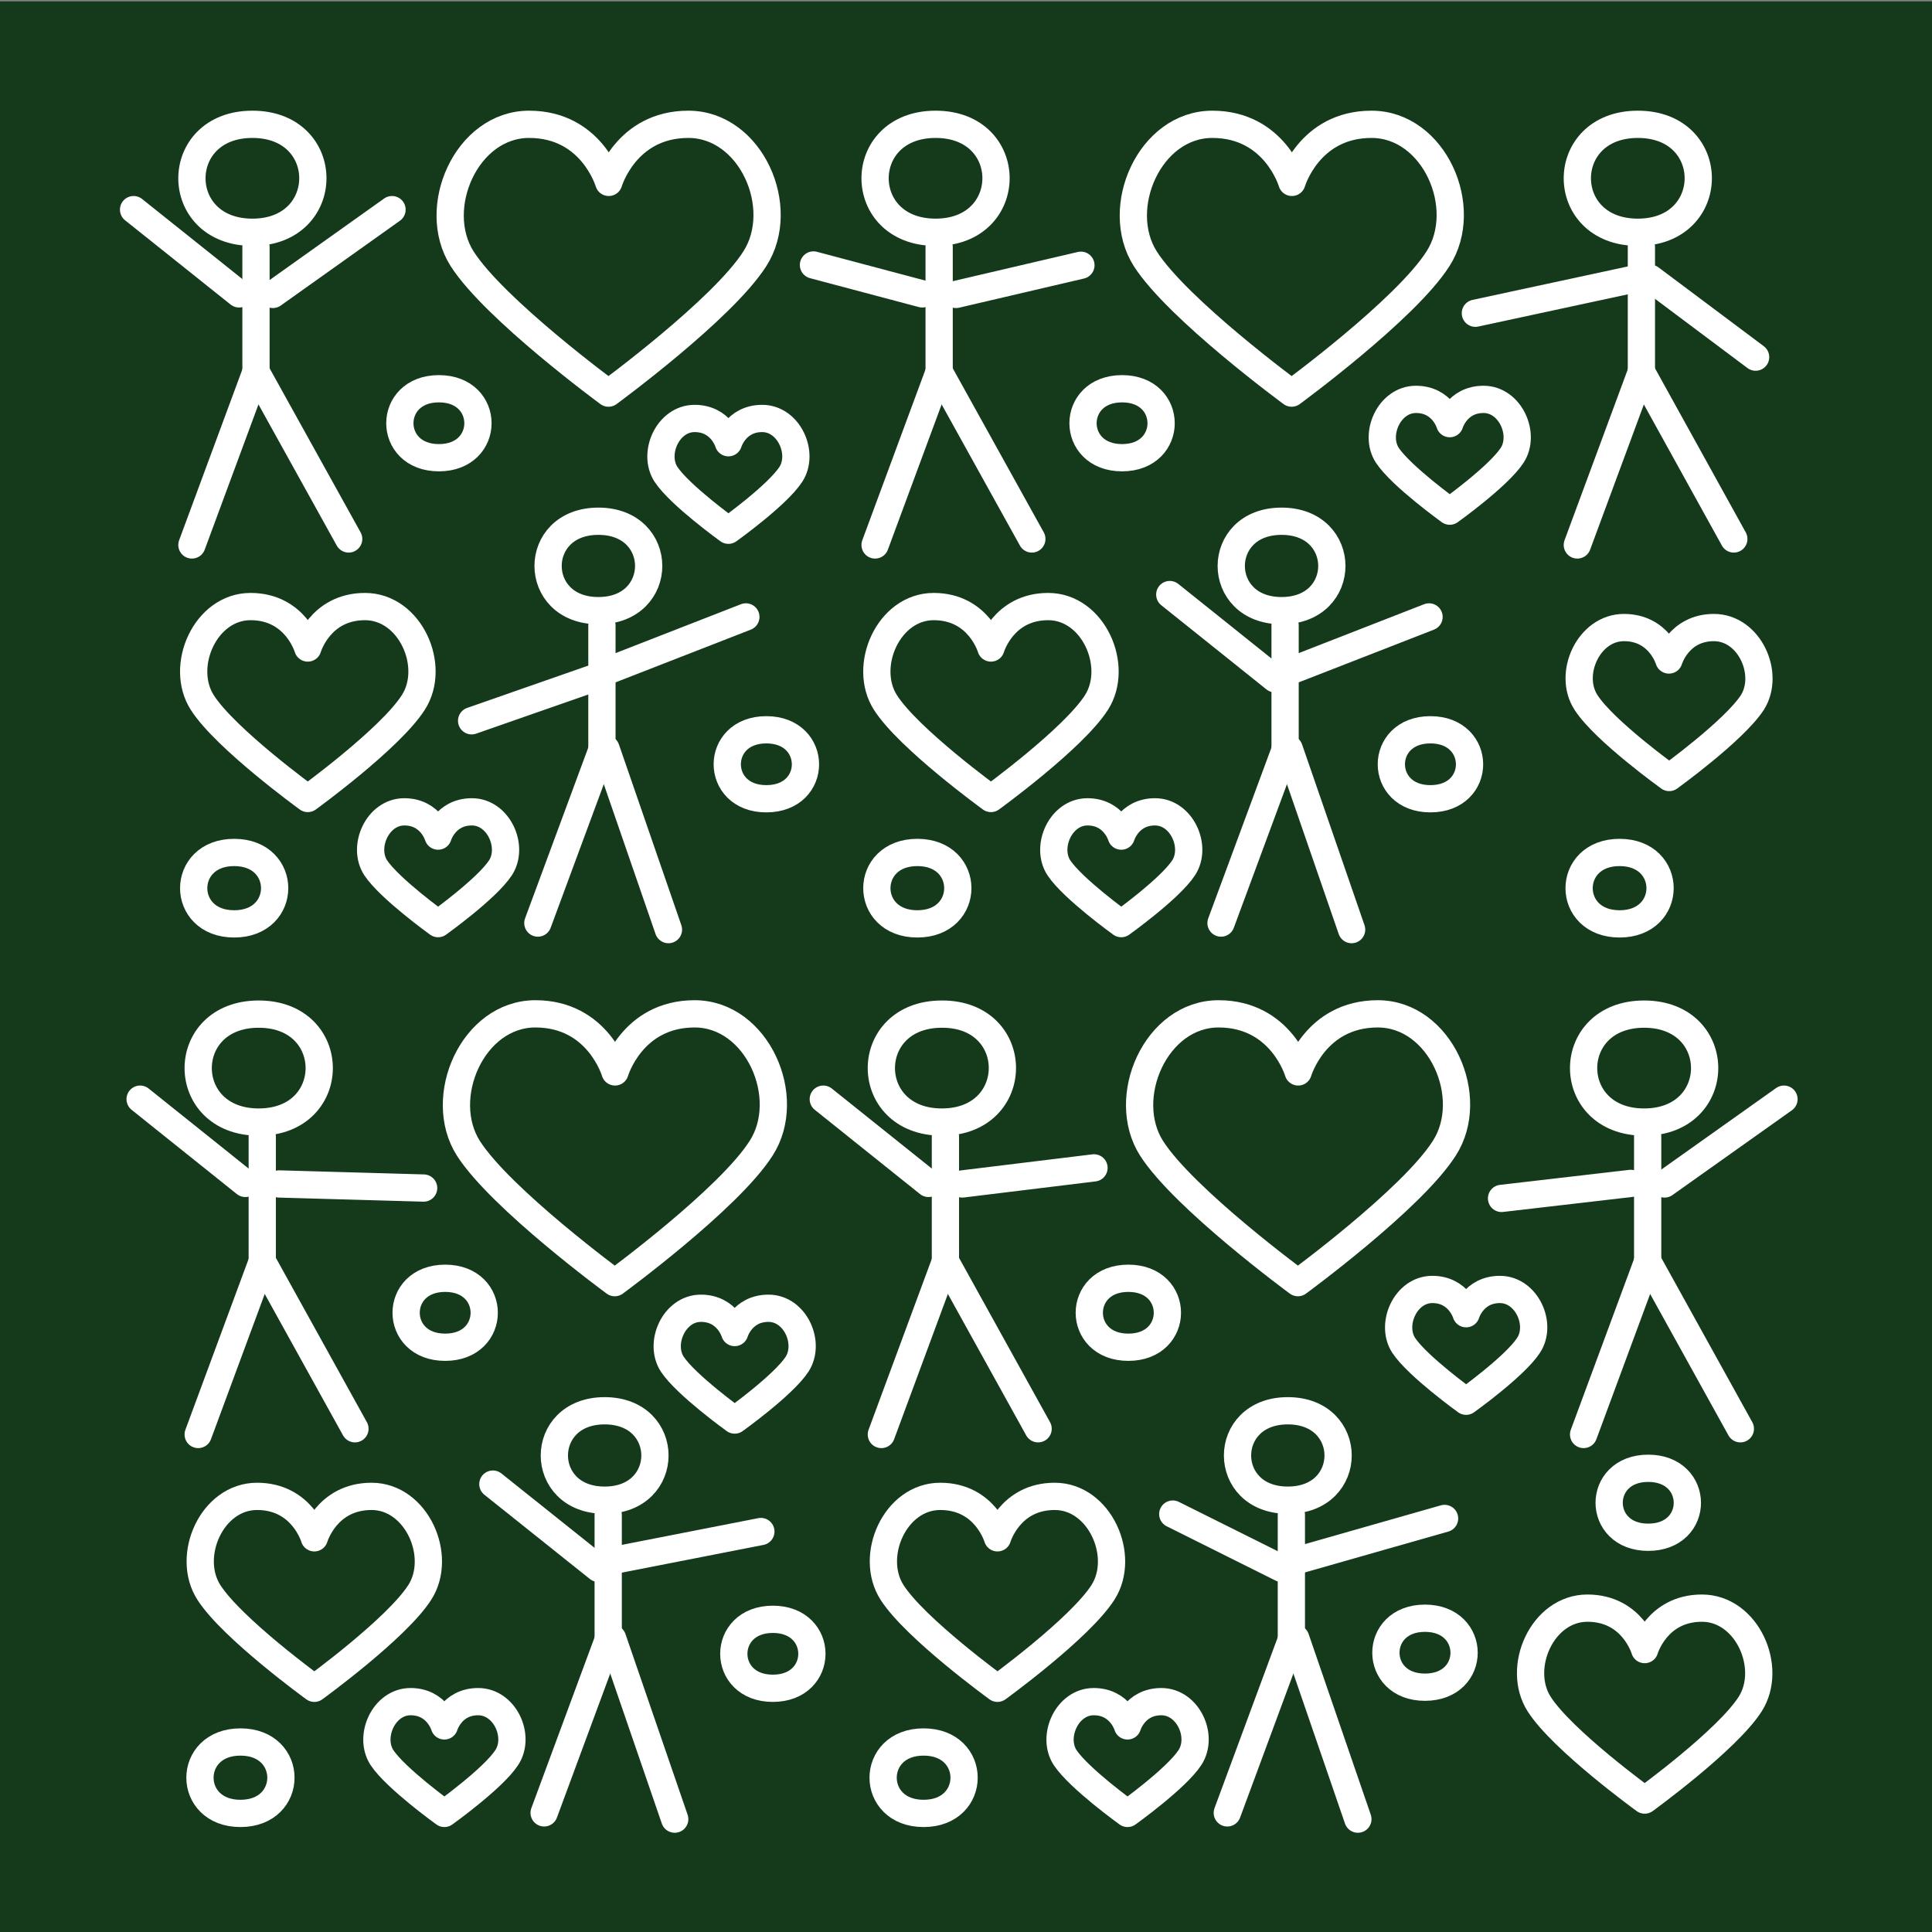 <?xml version="1.0" encoding="utf-8"?>
<!-- Generator: Adobe Illustrator 26.0.3, SVG Export Plug-In . SVG Version: 6.00 Build 0)  -->
<svg version="1.1" id="Ebene_1" xmlns="http://www.w3.org/2000/svg" xmlns:xlink="http://www.w3.org/1999/xlink" x="0px" y="0px"
	 viewBox="0 0 70.87 70.87" style="enable-background:new 0 0 70.87 70.87;" xml:space="preserve">
<rect x="0" y="0" width="70.87" height="70.87" fill="#808080" stroke="none"/>
<style type="text/css">
	.st0{fill:#143A1B;}
	.st1{fill:none;stroke:#FFFFFF;stroke-linecap:round;stroke-linejoin:round;stroke-miterlimit:10;}
</style>
<rect x="0" y="0.05" class="st0" width="70.89" height="70.89"/>
<g>
	<path class="st1" d="M25.25,4.56c-2.3,0-2.92,2.13-2.92,2.13s-0.62-2.13-2.92-2.13s-3.64,3.07-2.46,4.93
		c1.19,1.86,5.37,4.93,5.37,4.93s4.19-3.07,5.37-4.93C28.89,7.62,27.55,4.56,25.25,4.56z"/>
	<path class="st1" d="M9.26,8.52c-2.96,0-2.96-3.96,0-3.96S12.21,8.52,9.26,8.52"/>
</g>
<line class="st1" x1="9.39" y1="13.92" x2="9.39" y2="9.06"/>
<line class="st1" x1="14.38" y1="7.69" x2="10.01" y2="10.8"/>
<line class="st1" x1="8.77" y1="10.78" x2="4.9" y2="7.69"/>
<line class="st1" x1="9.39" y1="13.64" x2="7.04" y2="19.99"/>
<line class="st1" x1="9.39" y1="13.64" x2="12.79" y2="19.77"/>
<g>
	<path class="st1" d="M13.39,22.25c-1.66,0-2.1,1.52-2.1,1.52s-0.44-1.52-2.1-1.52c-1.66,0-2.62,2.19-1.77,3.52
		c0.85,1.33,3.87,3.52,3.87,3.52s3.02-2.19,3.87-3.52C16.02,24.44,15.05,22.25,13.39,22.25z"/>
	<path class="st1" d="M21.95,22.4c-2.46,0-2.46-3.28,0-3.28S24.41,22.4,21.95,22.4"/>
</g>
<line class="st1" x1="22.08" y1="27.8" x2="22.08" y2="22.94"/>
<line class="st1" x1="27.36" y1="22.63" x2="22.36" y2="24.58"/>
<line class="st1" x1="21.71" y1="24.9" x2="17.3" y2="26.44"/>
<line class="st1" x1="22.08" y1="27.51" x2="19.73" y2="33.86"/>
<line class="st1" x1="22.23" y1="27.47" x2="24.52" y2="34.1"/>
<g>
	<path class="st1" d="M16.1,16.79c-1.91,0-1.91-2.53,0-2.53S18.01,16.79,16.1,16.79"/>
	<path class="st1" d="M8.59,33.89c-1.98,0-1.98-2.62,0-2.62S10.57,33.89,8.59,33.89"/>
	<path class="st1" d="M28.11,29.3c-1.91,0-1.91-2.53,0-2.53S30.03,29.3,28.11,29.3"/>
	<path class="st1" d="M27.96,15.35c-0.98,0-1.24,0.89-1.24,0.89s-0.26-0.89-1.24-0.89s-1.55,1.28-1.05,2.05
		c0.51,0.77,2.29,2.05,2.29,2.05s1.79-1.28,2.29-2.05C29.51,16.63,28.94,15.35,27.96,15.35z"/>
	<path class="st1" d="M17.31,29.78c-0.98,0-1.24,0.89-1.24,0.89s-0.26-0.89-1.24-0.89s-1.55,1.28-1.05,2.05
		c0.51,0.77,2.29,2.05,2.29,2.05s1.79-1.28,2.29-2.05C18.86,31.06,18.29,29.78,17.31,29.78z"/>
	<path class="st1" d="M50.31,4.56c-2.3,0-2.92,2.13-2.92,2.13s-0.62-2.13-2.92-2.13c-2.3,0-3.64,3.07-2.46,4.93
		c1.19,1.86,5.37,4.93,5.37,4.93s4.19-3.07,5.37-4.93C53.95,7.62,52.61,4.56,50.31,4.56z"/>
	<path class="st1" d="M34.32,8.52c-2.96,0-2.96-3.96,0-3.96S37.27,8.52,34.32,8.52"/>
</g>
<line class="st1" x1="34.45" y1="13.92" x2="34.45" y2="9.06"/>
<line class="st1" x1="39.65" y1="9.73" x2="35.07" y2="10.8"/>
<line class="st1" x1="33.83" y1="10.78" x2="29.84" y2="9.72"/>
<line class="st1" x1="34.45" y1="13.64" x2="32.1" y2="19.99"/>
<line class="st1" x1="34.45" y1="13.64" x2="37.85" y2="19.77"/>
<g>
	<path class="st1" d="M38.45,22.25c-1.66,0-2.1,1.52-2.1,1.52s-0.44-1.52-2.1-1.52c-1.66,0-2.62,2.19-1.77,3.52
		c0.85,1.33,3.87,3.52,3.87,3.52s3.02-2.19,3.87-3.52C41.07,24.44,40.11,22.25,38.45,22.25z"/>
	<path class="st1" d="M47.01,22.4c-2.46,0-2.46-3.28,0-3.28S49.47,22.4,47.01,22.4"/>
</g>
<line class="st1" x1="47.14" y1="27.8" x2="47.14" y2="22.94"/>
<line class="st1" x1="52.42" y1="22.63" x2="47.42" y2="24.58"/>
<line class="st1" x1="46.77" y1="24.9" x2="42.91" y2="21.81"/>
<line class="st1" x1="47.14" y1="27.51" x2="44.79" y2="33.86"/>
<line class="st1" x1="47.29" y1="27.47" x2="49.58" y2="34.1"/>
<g>
	<path class="st1" d="M41.16,16.79c-1.91,0-1.91-2.53,0-2.53S43.07,16.79,41.16,16.79"/>
	<path class="st1" d="M33.65,33.89c-1.98,0-1.98-2.62,0-2.62C35.63,31.27,35.63,33.89,33.65,33.89"/>
	<path class="st1" d="M52.47,29.3c-1.91,0-1.91-2.53,0-2.53S54.39,29.3,52.47,29.3"/>
	<path class="st1" d="M54.42,14.65c-0.98,0-1.24,0.89-1.24,0.89s-0.26-0.89-1.24-0.89c-0.98,0-1.55,1.28-1.05,2.05
		c0.51,0.77,2.29,2.05,2.29,2.05s1.79-1.28,2.29-2.05C55.97,15.93,55.4,14.65,54.42,14.65z"/>
	<path class="st1" d="M42.37,29.78c-0.98,0-1.24,0.89-1.24,0.89s-0.26-0.89-1.24-0.89c-0.98,0-1.55,1.28-1.05,2.05
		c0.51,0.77,2.29,2.05,2.29,2.05s1.79-1.28,2.29-2.05C43.92,31.06,43.35,29.78,42.37,29.78z"/>
	<path class="st1" d="M25.48,37.19c-2.3,0-2.92,2.13-2.92,2.13s-0.62-2.13-2.92-2.13s-3.64,3.07-2.46,4.93
		c1.19,1.86,5.37,4.93,5.37,4.93s4.19-3.07,5.37-4.93C29.12,40.26,27.78,37.19,25.48,37.19z"/>
	<path class="st1" d="M9.49,41.16c-2.96,0-2.96-3.96,0-3.96S12.45,41.16,9.49,41.16"/>
</g>
<line class="st1" x1="9.62" y1="46.55" x2="9.62" y2="41.69"/>
<line class="st1" x1="15.54" y1="43.58" x2="10.24" y2="43.43"/>
<line class="st1" x1="9" y1="43.41" x2="5.14" y2="40.32"/>
<line class="st1" x1="9.62" y1="46.27" x2="7.27" y2="52.62"/>
<line class="st1" x1="9.62" y1="46.27" x2="13.02" y2="52.41"/>
<g>
	<path class="st1" d="M13.63,54.89c-1.66,0-2.1,1.52-2.1,1.52s-0.44-1.52-2.1-1.52c-1.66,0-2.62,2.19-1.77,3.52
		c0.85,1.33,3.87,3.52,3.87,3.52s3.02-2.19,3.87-3.52C16.25,57.08,15.28,54.89,13.63,54.89z"/>
	<path class="st1" d="M22.18,55.03c-2.46,0-2.46-3.28,0-3.28S24.64,55.03,22.18,55.03"/>
</g>
<line class="st1" x1="22.31" y1="60.43" x2="22.31" y2="55.57"/>
<line class="st1" x1="27.91" y1="56.18" x2="22.6" y2="57.22"/>
<line class="st1" x1="21.95" y1="57.53" x2="18.08" y2="54.44"/>
<line class="st1" x1="22.31" y1="60.15" x2="19.96" y2="66.5"/>
<line class="st1" x1="22.47" y1="60.1" x2="24.75" y2="66.73"/>
<g>
	<path class="st1" d="M16.33,49.42c-1.91,0-1.91-2.53,0-2.53S18.24,49.42,16.33,49.42"/>
	<path class="st1" d="M8.82,66.52c-1.98,0-1.98-2.62,0-2.62S10.8,66.52,8.82,66.52"/>
	<path class="st1" d="M28.35,61.93c-1.91,0-1.91-2.53,0-2.53S30.26,61.93,28.35,61.93"/>
	<path class="st1" d="M28.19,47.99c-0.98,0-1.24,0.89-1.24,0.89s-0.26-0.89-1.24-0.89s-1.55,1.28-1.05,2.05
		c0.51,0.77,2.29,2.05,2.29,2.05s1.79-1.28,2.29-2.05C29.74,49.26,29.17,47.99,28.19,47.99z"/>
	<path class="st1" d="M17.54,62.42c-0.98,0-1.24,0.89-1.24,0.89s-0.26-0.89-1.24-0.89s-1.55,1.28-1.05,2.05
		c0.51,0.77,2.29,2.05,2.29,2.05s1.79-1.28,2.29-2.05C19.1,63.69,18.52,62.42,17.54,62.42z"/>
	<path class="st1" d="M50.54,37.19c-2.3,0-2.92,2.13-2.92,2.13s-0.62-2.13-2.92-2.13c-2.3,0-3.64,3.07-2.46,4.93
		c1.19,1.86,5.37,4.93,5.37,4.93s4.19-3.07,5.37-4.93C54.18,40.26,52.84,37.19,50.54,37.19z"/>
	<path class="st1" d="M34.55,41.16c-2.96,0-2.96-3.96,0-3.96C37.51,37.19,37.51,41.16,34.55,41.16"/>
</g>
<line class="st1" x1="34.68" y1="46.55" x2="34.68" y2="41.69"/>
<line class="st1" x1="40.13" y1="42.84" x2="35.3" y2="43.43"/>
<line class="st1" x1="34.06" y1="43.41" x2="30.2" y2="40.32"/>
<line class="st1" x1="34.68" y1="46.27" x2="32.33" y2="52.62"/>
<line class="st1" x1="34.68" y1="46.27" x2="38.08" y2="52.41"/>
<g>
	<path class="st1" d="M38.69,54.89c-1.66,0-2.1,1.52-2.1,1.52s-0.44-1.52-2.1-1.52c-1.66,0-2.62,2.19-1.77,3.52
		c0.85,1.33,3.87,3.52,3.87,3.52s3.02-2.19,3.87-3.52C41.31,57.08,40.34,54.89,38.69,54.89z"/>
	<path class="st1" d="M47.24,55.03c-2.46,0-2.46-3.28,0-3.28C49.7,51.75,49.7,55.03,47.24,55.03"/>
</g>
<line class="st1" x1="47.37" y1="60.43" x2="47.37" y2="55.57"/>
<line class="st1" x1="52.99" y1="55.7" x2="47.66" y2="57.22"/>
<line class="st1" x1="47.01" y1="57.53" x2="43.02" y2="55.54"/>
<line class="st1" x1="47.37" y1="60.15" x2="45.02" y2="66.5"/>
<line class="st1" x1="47.53" y1="60.1" x2="49.81" y2="66.73"/>
<g>
	<path class="st1" d="M41.39,49.42c-1.91,0-1.91-2.53,0-2.53S43.3,49.42,41.39,49.42"/>
	<path class="st1" d="M33.88,66.52c-1.98,0-1.98-2.62,0-2.62S35.86,66.52,33.88,66.52"/>
	<path class="st1" d="M52.27,61.89c-1.91,0-1.91-2.53,0-2.53S54.19,61.89,52.27,61.89"/>
	<path class="st1" d="M55.02,47.3c-0.98,0-1.24,0.89-1.24,0.89s-0.26-0.89-1.24-0.89c-0.98,0-1.55,1.28-1.05,2.05
		c0.51,0.77,2.29,2.05,2.29,2.05s1.79-1.28,2.29-2.05C56.58,48.58,56,47.3,55.02,47.3z"/>
	<path class="st1" d="M42.6,62.42c-0.98,0-1.24,0.89-1.24,0.89s-0.26-0.89-1.24-0.89c-0.98,0-1.55,1.28-1.05,2.05
		c0.51,0.77,2.29,2.05,2.29,2.05s1.79-1.28,2.29-2.05C44.16,63.69,43.58,62.42,42.6,62.42z"/>
	<path class="st1" d="M60.08,8.52c-2.96,0-2.96-3.96,0-3.96S63.03,8.52,60.08,8.52"/>
</g>
<line class="st1" x1="60.21" y1="13.92" x2="60.21" y2="9.06"/>
<line class="st1" x1="64.4" y1="13.1" x2="60.54" y2="10.21"/>
<line class="st1" x1="60.06" y1="10.21" x2="54.12" y2="11.49"/>
<line class="st1" x1="60.21" y1="13.64" x2="57.86" y2="19.99"/>
<line class="st1" x1="60.21" y1="13.64" x2="63.6" y2="19.77"/>
<g>
	<path class="st1" d="M62.87,23.02c-1.3,0-1.65,1.19-1.65,1.19s-0.35-1.19-1.65-1.19c-1.3,0-2.07,1.71-1.39,2.75
		c0.67,1.04,3.05,2.75,3.05,2.75s2.37-1.71,3.05-2.75C64.94,24.73,64.18,23.02,62.87,23.02z"/>
	<path class="st1" d="M59.41,33.89c-1.98,0-1.98-2.62,0-2.62S61.39,33.89,59.41,33.89"/>
	<path class="st1" d="M60.31,41.16c-2.96,0-2.96-3.96,0-3.96S63.27,41.16,60.31,41.16"/>
</g>
<line class="st1" x1="60.44" y1="46.55" x2="60.44" y2="41.69"/>
<line class="st1" x1="65.44" y1="40.32" x2="61.06" y2="43.43"/>
<line class="st1" x1="59.82" y1="43.41" x2="55.08" y2="43.96"/>
<line class="st1" x1="60.44" y1="46.27" x2="58.09" y2="52.62"/>
<line class="st1" x1="60.44" y1="46.27" x2="63.84" y2="52.41"/>
<g>
	<path class="st1" d="M62.43,58.99c-1.66,0-2.1,1.52-2.1,1.52s-0.44-1.52-2.1-1.52c-1.66,0-2.62,2.19-1.77,3.52
		c0.85,1.33,3.87,3.52,3.87,3.52s3.02-2.19,3.87-3.52C65.05,61.18,64.09,58.99,62.43,58.99z"/>
	<path class="st1" d="M60.46,56.39c-1.91,0-1.91-2.53,0-2.53S62.38,56.39,60.46,56.39"/>
</g>
</svg>
